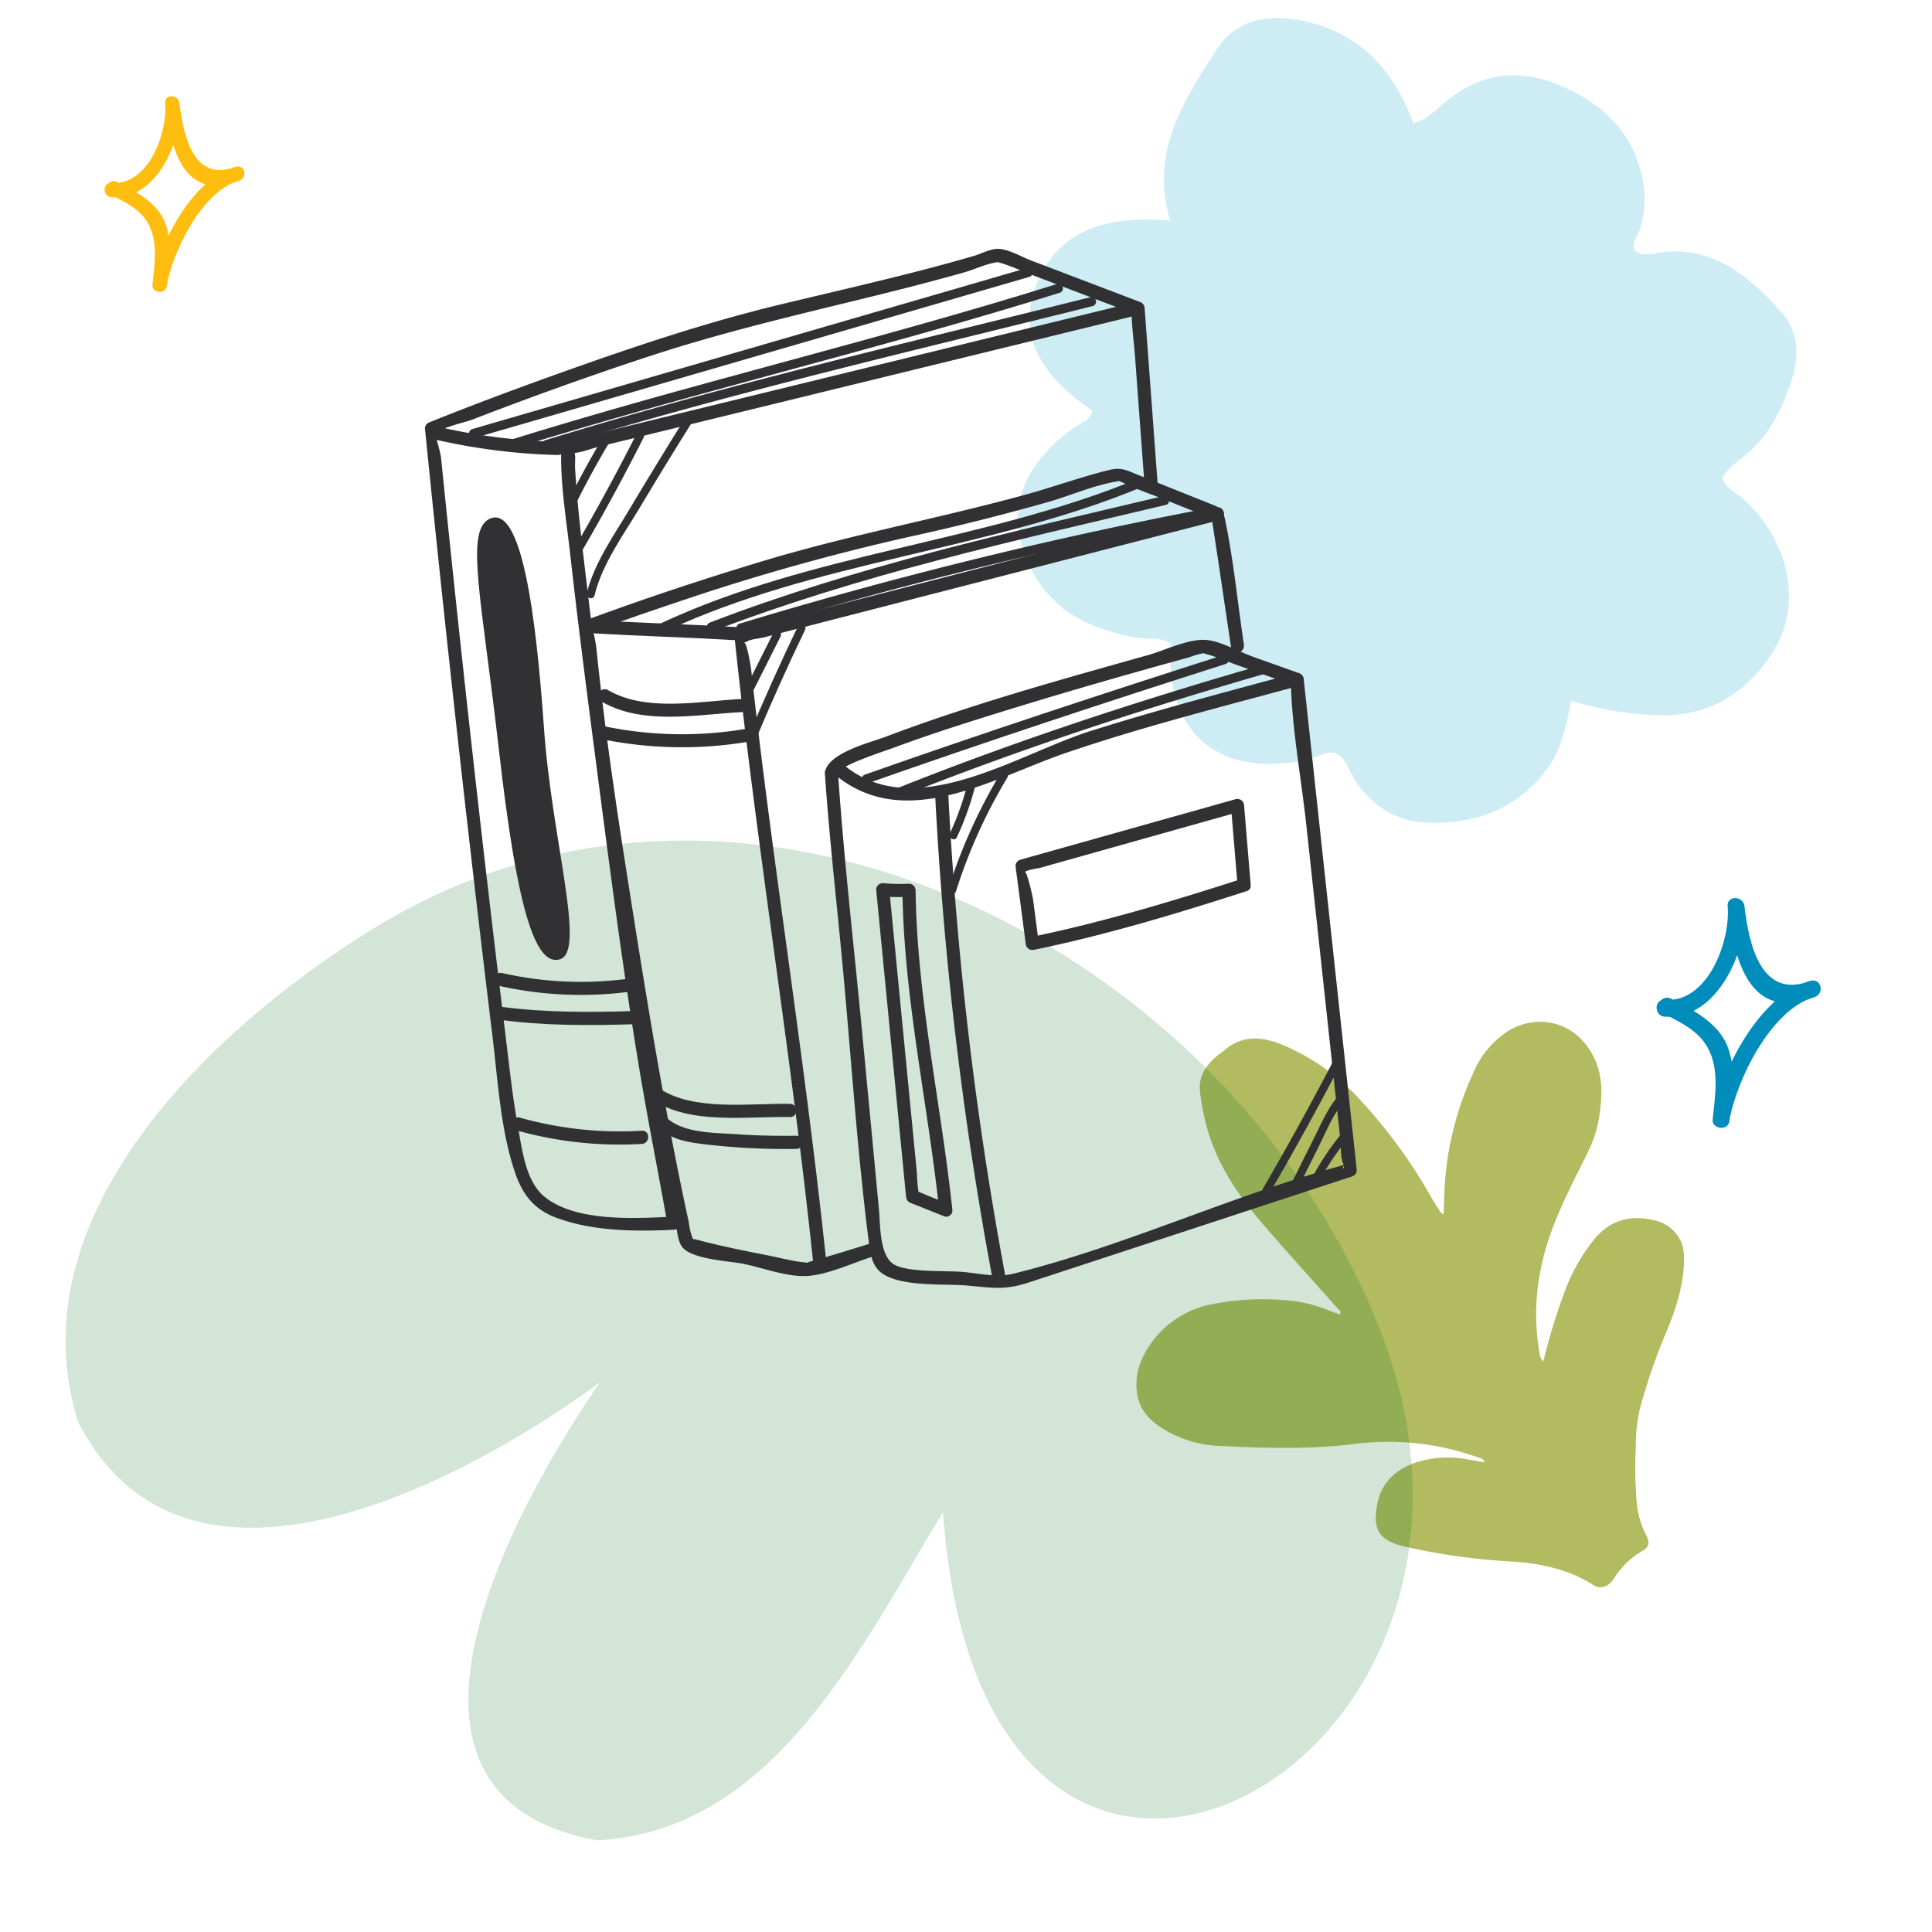 <svg xmlns="http://www.w3.org/2000/svg" xmlns:xlink="http://www.w3.org/1999/xlink" width="443" height="443" viewBox="0 0 443 443">
  <defs>
    <clipPath id="clip-path">
      <rect id="Rectangle_1690" data-name="Rectangle 1690" width="443" height="443" transform="translate(2581.119 6707.867)" fill="none" stroke="#7907ff" stroke-width="3" opacity="0.405"/>
    </clipPath>
    <clipPath id="clip-path-2">
      <rect id="Rectangle_1651" data-name="Rectangle 1651" width="178.53" height="184.536" fill="none"/>
    </clipPath>
    <clipPath id="clip-path-3">
      <rect id="Rectangle_1662" data-name="Rectangle 1662" width="129.042" height="137.862" fill="#97a328"/>
    </clipPath>
    <clipPath id="clip-path-4">
      <rect id="Rectangle_1661" data-name="Rectangle 1661" width="293.196" height="238.874" fill="#016d1a"/>
    </clipPath>
    <clipPath id="clip-path-5">
      <rect id="Rectangle_1603" data-name="Rectangle 1603" width="32.042" height="55.484" transform="translate(0)" fill="#ffbd0f"/>
    </clipPath>
    <clipPath id="clip-path-6">
      <rect id="Rectangle_1603-2" data-name="Rectangle 1603" width="37.623" height="65.148" transform="translate(0)" fill="#008dbc"/>
    </clipPath>
  </defs>
  <g id="Mask_Group_18" data-name="Mask Group 18" transform="translate(-2581.119 -6707.867)" clip-path="url(#clip-path)">
    <g id="Group_2063" data-name="Group 2063" transform="translate(2814.5 6711.995)" opacity="0.218" style="mix-blend-mode: multiply;isolation: isolate">
      <g id="Group_1995" data-name="Group 1995" clip-path="url(#clip-path-2)">
        <path id="Path_25975" data-name="Path 25975" d="M166.282,100.667c5.9-4.675,9.022-10.945,11.254-17.973,1.8-5.681,1.249-11.215-2.464-15.271-7.326-8-15.447-15.288-27.742-13.67-1.944.256-4.021,1.042-5.867-.413-.8-2.033.7-3.447,1.224-5.088a22.249,22.249,0,0,0,.378-12.123c-2.426-10.587-9.505-16.78-18.945-20.75-9.631-4.051-18.595-2.605-26.513,4.247-2.085,1.8-3.981,3.719-6.915,4.519-.527-1.34-.861-2.3-1.272-3.221C84.229,9.264,75.626,1.985,62.756.224,55.83-.723,49.469,1.289,45.773,6.965,38.108,18.732,30.231,30.754,34.915,46.447,21.583,45.312,9.832,47.922,4.536,60.5-1.02,73.7,6.761,83,17.121,90.064a6.026,6.026,0,0,1-.42,1.159c-1.287,1.682-3.377,2.258-4.941,3.494-10.5,8.3-15.411,18.282-8.662,31.7,4.9,9.735,13.947,13.939,24.316,15.677,2.484.416,5.163-.272,7.6,1.318-.013,1.246-.049,2.518-.035,3.788.181,16.258,10.27,25.344,26.361,23.637a25.208,25.208,0,0,0,7.507-1.618c3.647-1.619,5.258-.8,7.018,2.873,3.563,7.446,9.971,12.135,18.175,12.419,11,.382,20.742-3.237,27.529-12.655,3.088-4.286,4.174-9.294,5.3-15.3a75.872,75.872,0,0,0,20.987,3.327c11.387.1,19.67-5.644,25.4-14.765,6.664-10.615,3.683-24.777-6.266-34.243-1.83-1.741-4.4-2.739-5.464-5.3,1.069-2.174,3-3.505,4.77-4.908" transform="translate(0 0)" fill="#18a9cc"/>
      </g>
    </g>
    <g id="Group_2067" data-name="Group 2067" transform="matrix(-0.985, 0.174, -0.174, -0.985, 2979.781, 7066.268)" opacity="0.737">
      <g id="Group_2017" data-name="Group 2017" clip-path="url(#clip-path-3)">
        <path id="Path_26117" data-name="Path 26117" d="M123.892,52.683a26.229,26.229,0,0,0-10.5-5.329c-10.437-2.42-20.933-4.63-31.668-5.163A61.1,61.1,0,0,1,54.9,34.4c-.578-.319-1.38-.5-1.594-1.557,1.45.53,2.676,1,3.914,1.428a23.778,23.778,0,0,0,11.657,1.294c4.645-.737,8.395-3.016,10.2-7.5,2.6-6.467.686-8.8-4.34-11.04-.172-.076-.354-.129-.526-.2A145.417,145.417,0,0,0,50.879,9.328C44.541,7.73,38.548,5.335,33.626.789c-1.347-1.245-3.312-1.022-4.88.711a18.825,18.825,0,0,1-7.37,5.025c-1.9.73-2.176,1.546-1.609,3.484a20.51,20.51,0,0,1,.882,6.96A93.332,93.332,0,0,1,18.516,30.6a36.809,36.809,0,0,1-2.241,7.843A131.339,131.339,0,0,1,6.993,55.221c-3.1,4.842-5.772,9.94-6.816,15.686a8.495,8.495,0,0,0,5.248,9.841c4.961,2.16,9.636,1.878,14.006-1.677a43.082,43.082,0,0,0,9.4-11.522,137.614,137.614,0,0,0,7.232-14.289,3.061,3.061,0,0,1,.505,2.042c.014,10.876-3.413,20.732-9.187,29.783-3.03,4.749-6.472,9.238-9.8,13.792a27.682,27.682,0,0,0-4.008,7.738c-1.317,4.03-2.307,8.156-1.285,12.454,2.307,9.705,11.141,13.178,18.581,10.2a20.958,20.958,0,0,0,9.382-7.886,72.813,72.813,0,0,0,10.661-22.9c.678-2.6,1.18-5.247,1.789-7.989.308.288.5.385.56.535.512,1.212,1.047,2.417,1.49,3.655a118.572,118.572,0,0,0,13.018,26.2A50.231,50.231,0,0,0,81.885,134.9c4.261,2.826,8.824,4.276,13.743,1.376.889-.524,1.861-.918,2.717-1.489,2.523-1.686,4.307-3.782,4.466-7.072a56.159,56.159,0,0,0-.139-8.156c-.836-8.613-4.23-16.338-8.552-23.665C89.633,88.289,84.888,80.836,80.276,73.3c-.194-.317-.768-.639-.144-1.268.683.395,1.413.784,2.111,1.225A32.328,32.328,0,0,0,90.7,77.086a59.209,59.209,0,0,0,18.1,2.341,22.112,22.112,0,0,0,17.387-9.068,13.987,13.987,0,0,0,2.815-7.546c.349-4.374-1.962-7.582-5.115-10.13" transform="translate(0 0)" fill="#97a328"/>
      </g>
    </g>
    <g id="Group_2065" data-name="Group 2065" transform="translate(2819.551 7208.025) rotate(-137)" opacity="0.178" style="mix-blend-mode: multiply;isolation: isolate">
      <g id="Group_2012" data-name="Group 2012" transform="translate(22.138 -26.113)" clip-path="url(#clip-path-4)">
        <path id="Path_26116" data-name="Path 26116" d="M257.914,3.088c-50.584-18.394-74,49.791-81.358,88.171C171.5,57.1,153.111-16.482,105.507,14,77.055,43.179,91.545,88.043,98.727,123.15c-94.264-87.784-142.537,50.9-45.911,98.4,83.469,40.776,202.9,8.535,231.653-85.887C296.927,93.34,301.987,28.031,257.914,3.088" transform="translate(0 0)" fill="#016d1a"/>
      </g>
    </g>
    <g id="Group_2068" data-name="Group 2068" transform="translate(2605.119 6729.94)">
      <g id="Group_1890" data-name="Group 1890" transform="translate(0 0)" clip-path="url(#clip-path-5)">
        <path id="Path_11750" data-name="Path 11750" d="M45.232,23.162c10.356.73,16.335-13.149,15.578-21.593H57.528c1.238,10.568,4.278,22.79,17.045,17.749,1.918-.757,1.219-3.724-.872-3.165C63.9,18.77,56.177,33.587,54.671,42.82l3.224.436c.512-4.961,1.579-11.366-1.179-15.879-2.241-3.666-6.551-5.9-10.26-7.744-1.886-.937-3.55,1.893-1.657,2.834,3.281,1.631,6.9,3.344,8.775,6.626,2.4,4.194,1.522,9.467,1.038,14.162-.188,1.823,2.926,2.263,3.224.437,1.279-7.849,8.112-22.071,16.736-24.375q-.436-1.583-.872-3.165c-9.8,3.869-12.069-7.58-12.89-14.584-.241-2.056-3.473-2.126-3.283,0,.586,6.534-3.676,18.918-12.3,18.311-2.108-.148-2.1,3.135,0,3.283" transform="translate(-43.654 0)" fill="#ffbd0f"/>
      </g>
    </g>
    <g id="Group_2066" data-name="Group 2066" transform="translate(2960.969 6913.793)">
      <g id="Group_1890-2" data-name="Group 1890" transform="translate(0 0)" clip-path="url(#clip-path-6)">
        <path id="Path_11750-2" data-name="Path 11750" d="M45.507,27.2c12.159.857,19.181-15.44,18.292-25.354H59.944C61.4,14.25,64.967,28.6,79.958,22.683c2.252-.889,1.431-4.373-1.024-3.716C67.427,22.04,58.358,39.437,56.59,50.279l3.785.512c.6-5.825,1.854-13.345-1.384-18.645-2.631-4.3-7.692-6.928-12.047-9.092-2.214-1.1-4.169,2.223-1.946,3.328,3.853,1.915,8.1,3.927,10.3,7.78,2.816,4.924,1.787,11.116,1.218,16.629-.221,2.14,3.436,2.657,3.785.513,1.5-9.216,9.525-25.916,19.651-28.621q-.512-1.859-1.024-3.716C67.426,23.509,64.762,10.066,63.8,1.842c-.283-2.414-4.078-2.5-3.854,0,.688,7.672-4.316,22.213-14.438,21.5-2.476-.174-2.464,3.681,0,3.854" transform="translate(-43.654 0)" fill="#008dbc"/>
      </g>
    </g>
    <g id="Group_2073" data-name="Group 2073" transform="translate(2678.553 6471.135)">
      <g id="Group_2074" data-name="Group 2074" transform="translate(0.001 293.792)">
        <path id="Path_26244" data-name="Path 26244" d="M168.066,348.455q-1.521-20.522-3.04-41.045a1.589,1.589,0,0,0-1.108-1.455l-25.029-9.534c-2.245-.856-5.241-2.692-7.7-2.627-1.636.043-3.73,1.156-5.289,1.611-14.9,4.346-30.046,7.665-45.121,11.324-16.661,4.044-32.983,9.531-49.118,15.288-10.247,3.656-20.456,7.451-30.549,11.517a1.55,1.55,0,0,0-1.107,1.455Q7,404.652,15.467,474.157c1.254,10.272,1.828,21.361,5.124,31.232,1.69,5.061,4.247,8.5,9.208,10.435,8.356,3.251,18.453,3.322,27.3,2.883a1.536,1.536,0,0,0,1.456-1.911C50.106,469.357,43.186,421.807,37.5,373.942c-1.181-9.942-2.465-19.919-3.074-29.917-.063-1.033.19-2.728-.154-3.7-.324-.919-1.655.37-.51.325,2.038-.079,4.382-1.07,6.356-1.552l67.321-16.439,56.479-13.792c1.886-.46,1.088-3.372-.8-2.911L48.682,333.9l-16.3,3.981a1.539,1.539,0,0,0-1.108,1.455c-.311,8.107,1.147,16.493,2.044,24.523,1.6,14.273,3.406,28.522,5.266,42.762,3.235,24.785,6.366,49.635,10.427,74.3,2.018,12.254,4.461,24.448,6.639,36.677l1.455-1.91C48.32,516.123,34.48,517,27.35,511.08c-4.229-3.509-5.058-10.665-5.992-15.819-1.266-6.983-2.013-14.063-2.873-21.1q-2.14-17.537-4.185-35.085-4.165-35.746-7.933-71.538-.891-8.459-1.76-16.921-.467-4.557-.929-9.114c-.057-.564-1.3-5.713-1.61-5.116.712-1.354,7.308-2.872,8.612-3.374,13.774-5.3,27.666-10.324,41.7-14.892,17.176-5.59,34.615-9.564,52.129-13.9,6.392-1.583,12.772-3.23,19.109-5.017,2.475-.7,5.475-2.194,8.049-2.388.712-.053-1.127-.137.416.235a43.415,43.415,0,0,1,5.021,1.912l15.908,6.061,7.146,2.722a9.123,9.123,0,0,0,2.252.859c1.411.052-.388,1.169-.4-1.057.014,3.677.55,7.424.821,11.089q1.106,14.913,2.21,29.825c.142,1.926,3.163,1.941,3.019,0" transform="translate(-0.001 -293.792)" fill="#313133"/>
        <path id="Path_26245" data-name="Path 26245" d="M139.469,574.143c-4.485,1.345-8.951,2.795-13.464,4.039-2.093.577-.38.475-2.146.293-2.557-.263-5.15-.987-7.67-1.487-5.562-1.1-11.141-2.193-16.622-3.655-2.056-.548-.553.534-1.1-.557a15.874,15.874,0,0,1-.819-3.543c-5.618-25.814-9.808-52.022-13.919-78.109-2.514-15.948-4.888-31.931-6.671-47.979q-.3-2.7-.571-5.4c-.054-.537-.674-4.549-.949-3.715.124-.377-.855.759.1-.146a6.99,6.99,0,0,1,2.093-.759q8.631-3.115,17.339-6.016a515.19,515.19,0,0,1,53.44-15.028q15.795-3.452,31.36-7.866c5.144-1.453,10.518-3.846,15.783-4.742.793-.135.954-.167.145-.252a8.32,8.32,0,0,1,2.083.833c2.8,1.3,5.781,2.312,8.65,3.46l8.646,3.459c.884.353,1.8.664,2.663,1.065,1.407.655-.435-1.163-.307-.347,1.561,9.98,3,19.98,4.5,29.97.287,1.914,3.2,1.1,2.911-.8-1.418-9.45-2.334-19.126-4.272-28.48-.584-2.819-1.128-2.893-3.867-3.988l-16.03-6.412c-2.78-1.112-3.933-1.84-6.687-1.168-6.512,1.588-12.906,3.937-19.378,5.707-19.854,5.43-40.08,9.176-59.8,15.108-13.722,4.127-27.354,8.648-40.8,13.617a1.545,1.545,0,0,0-1.108,1.455c2.994,33.944,8.921,67.718,14.886,101.243,2.126,11.95,4.23,23.927,6.792,35.794.351,1.63.465,4.27,1.72,5.527,2.633,2.634,10.475,2.9,13.879,3.6,4.466.921,10.2,3.117,14.8,2.748,4.911-.394,10.463-3.139,15.2-4.56,1.856-.557,1.065-3.471-.8-2.911" transform="translate(-37.162 -346.113)" fill="#313133"/>
        <path id="Path_26246" data-name="Path 26246" d="M165.673,587.76c-3.094-29.57-7.316-59-11.3-88.456-2.139-15.816-4.193-31.644-5.939-47.509-.039-.356-1.066-7.132-1.8-6.263.147-.173.639-.05.8-.207.6-.572,2.917-.751,3.7-.952l78.548-20.221,26.1-6.719c1.879-.484,1.083-3.4-.8-2.911L159.35,439.14,145.7,442.654a1.519,1.519,0,0,0-1.108,1.455c5.023,48.009,13.037,95.643,18.06,143.651.2,1.913,3.221,1.933,3.019,0" transform="translate(-73.617 -355.234)" fill="#313133"/>
        <path id="Path_26247" data-name="Path 26247" d="M186.823,507.006c.959,14.211,2.58,28.4,3.923,42.58,2.052,21.652,3.415,43.5,6.167,65.075.369,2.888.815,5.811,3.56,7.38,4.964,2.838,13.977,1.949,19.531,2.5,6.187.614,8.535.907,13.846-.836l40.021-13.129,33.81-11.091a1.533,1.533,0,0,0,1.108-1.455q-5.308-49.1-10.616-98.2-.772-7.149-1.545-14.3a1.6,1.6,0,0,0-1.108-1.455l-10.641-3.8c-3.137-1.12-7.457-3.644-10.842-3.827-3.987-.216-9.323,2.422-13.083,3.479-20.221,5.681-40.631,11.318-60.286,18.767-3.254,1.233-13.491,3.741-13.844,8.308-.15,1.937,2.87,1.928,3.019,0,.13-1.679,10.828-5.1,12.568-5.75,7.87-2.939,15.886-5.5,23.906-7.993,14.616-4.544,29.334-8.771,44.092-12.828a17.816,17.816,0,0,1,3.671-1c-.478.013-.634.074.426.34,1.629.409,3.231,1.154,4.814,1.72l12.06,4.307c1.028.367,2.06.82,3.112,1.111.041.011-.861-2.2-.83-.888.259,10.93,2.393,22.134,3.567,32.994q2.838,26.251,5.676,52.5L305,590.861c.173,1.6.023,3.926.59,5.45.9,2.433-1.165.92,1.19.3-25.947,6.858-50.642,18.715-76.69,25.159-3.748.927-7.41.02-11.295-.365-3.994-.4-12.352.177-15.906-1.636-3.591-1.832-3.328-9.113-3.652-12.552q-1.925-20.416-3.872-40.832c-1.879-19.77-4.181-39.56-5.518-59.376-.13-1.928-3.15-1.942-3.019,0" transform="translate(-95.118 -386.786)" fill="#313133"/>
        <path id="Path_26248" data-name="Path 26248" d="M189.845,514.723c16.269,14.207,36.808,1.2,53.7-4.548,17.487-5.953,35.445-10.492,53.264-15.322a1.511,1.511,0,0,0-.8-2.911c-15.716,4.26-31.487,8.363-47.015,13.278-17.041,5.393-40.754,21.566-57.014,7.368-1.458-1.273-3.6.854-2.135,2.134" transform="translate(-96.409 -394.649)" fill="#313133"/>
        <path id="Path_26249" data-name="Path 26249" d="M238.3,546.647a836.792,836.792,0,0,0,13.1,110.92c.355,1.907,3.265,1.1,2.911-.8a830.671,830.671,0,0,1-12.988-110.117c-.1-1.933-3.117-1.945-3.019,0" transform="translate(-121.328 -421.791)" fill="#313133"/>
        <path id="Path_26250" data-name="Path 26250" d="M74.565,470.135c11.567.669,23.15,1,34.717,1.673,1.941.112,1.934-2.907,0-3.019-11.567-.669-23.15-1-34.717-1.673-1.941-.112-1.934,2.907,0,3.019" transform="translate(-37.225 -382.037)" fill="#313133"/>
        <path id="Path_26251" data-name="Path 26251" d="M2.443,379.529a140.3,140.3,0,0,0,28.751,3.679c1.943.047,1.943-2.972,0-3.019a136.447,136.447,0,0,1-27.948-3.571c-1.89-.443-2.7,2.467-.8,2.911" transform="translate(-0.694 -335.939)" fill="#313133"/>
        <path id="Path_26252" data-name="Path 26252" d="M110.453,436.152c34.646-16.263,73.755-18.436,109.012-32.981,1.232-.508.692-2.541-.559-2.025-35.427,14.615-74.691,16.847-109.514,33.192-1.223.574-.158,2.385,1.06,1.813" transform="translate(-55.422 -348.409)" fill="#313133"/>
        <path id="Path_26253" data-name="Path 26253" d="M132.914,440.278c33.635-12.93,69-20.725,103.991-29,1.314-.311.757-2.336-.559-2.025-34.988,8.273-70.355,16.069-103.99,29-1.249.48-.707,2.511.558,2.025" transform="translate(-67.029 -352.562)" fill="#313133"/>
        <path id="Path_26254" data-name="Path 26254" d="M146.8,444.089a1048.3,1048.3,0,0,1,104.126-25.813c1.325-.258.764-2.282-.558-2.025a1048.4,1048.4,0,0,0-104.126,25.814,1.051,1.051,0,0,0,.558,2.025" transform="translate(-74.084 -356.13)" fill="#313133"/>
        <path id="Path_26255" data-name="Path 26255" d="M205.391,512.947c27.211-9.576,54.61-18.6,82.091-27.363,1.283-.409.734-2.438-.558-2.025-27.48,8.769-54.88,17.788-82.091,27.364-1.266.446-.722,2.475.558,2.025" transform="translate(-103.924 -390.383)" fill="#313133"/>
        <path id="Path_26256" data-name="Path 26256" d="M220.894,518.087c27.542-10.983,55.8-20.2,84.294-28.39a1.051,1.051,0,0,0-.558-2.025c-28.49,8.185-56.753,17.406-84.294,28.39-1.24.494-.7,2.526.558,2.025" transform="translate(-111.826 -392.482)" fill="#313133"/>
        <path id="Path_26257" data-name="Path 26257" d="M21.882,341.653l127.208-36.927a1.051,1.051,0,0,0-.559-2.025L21.324,339.629a1.051,1.051,0,0,0,.558,2.025" transform="translate(-10.481 -298.304)" fill="#313133"/>
        <path id="Path_26258" data-name="Path 26258" d="M37.178,348.289c41.909-13.113,84.739-23.024,126.647-36.137,1.286-.4.737-2.43-.558-2.025C121.358,323.24,78.529,333.151,36.62,346.264c-1.286.4-.737,2.43.558,2.025" transform="translate(-18.272 -302.082)" fill="#313133"/>
        <path id="Path_26259" data-name="Path 26259" d="M55.955,351.164c41.184-12.672,83.245-22.362,125.031-32.8a1.051,1.051,0,0,0-.559-2.025c-41.785,10.437-83.846,20.126-125.03,32.8-1.288.4-.739,2.424.558,2.025" transform="translate(-27.832 -305.254)" fill="#313133"/>
        <path id="Path_26260" data-name="Path 26260" d="M75.371,379.527q-4.576,7.581-8.514,15.506c-.525,1.056,1.06,1.987,1.586.927q3.941-7.929,8.514-15.506a.919.919,0,0,0-1.586-.927" transform="translate(-33.987 -337.22)" fill="#313133"/>
        <path id="Path_26261" data-name="Path 26261" d="M83.364,379.573q-7.009,13.868-14.868,27.27a.919.919,0,0,0,1.586.927q7.861-13.4,14.868-27.27c.532-1.053-1.052-1.984-1.586-.927" transform="translate(-34.807 -337.23)" fill="#313133"/>
        <path id="Path_26262" data-name="Path 26262" d="M98.293,371.916q-6.638,10.6-13.052,21.346c-3.6,6.036-7.967,12.147-9.662,19.061-.281,1.149,1.49,1.638,1.772.489,1.772-7.233,6.581-13.786,10.361-20.1q5.98-10,12.167-19.864c.629-1.005-.96-1.929-1.586-.927" transform="translate(-38.465 -333.348)" fill="#313133"/>
        <path id="Path_26263" data-name="Path 26263" d="M420.8,706.028a62.865,62.865,0,0,0-7.59,11.506c-.537,1.051,1.048,1.982,1.586.927a60.732,60.732,0,0,1,7.3-11.134c.749-.9-.544-2.211-1.3-1.3" transform="translate(-210.331 -503.522)" fill="#313133"/>
        <path id="Path_26264" data-name="Path 26264" d="M415.661,687.7c-2.747,2.7-4.2,6.192-5.9,9.6l-6.042,12.128c-.525,1.055,1.059,1.987,1.587.927l5.33-10.7c1.823-3.66,3.37-7.75,6.326-10.654.845-.83-.455-2.129-1.3-1.3" transform="translate(-205.498 -494.215)" fill="#313133"/>
        <path id="Path_26265" data-name="Path 26265" d="M407.432,672.842q-7.717,14.771-16.088,29.18a.919.919,0,0,0,1.586.927q8.371-14.41,16.088-29.18c.547-1.047-1.038-1.977-1.586-.927" transform="translate(-199.184 -486.549)" fill="#313133"/>
        <path id="Path_26266" data-name="Path 26266" d="M27.2,419.591c-5.643,2.729-1.758,18.41,2.2,53.183S37.46,522.5,43.419,520.558s-1.912-27.3-3.718-53.077-5.128-51.454-12.5-47.89" transform="translate(-12.409 -357.672)" fill="#313133"/>
        <path id="Path_26267" data-name="Path 26267" d="M33.3,634.958a85.76,85.76,0,0,0,31.485,1.166c1.915-.28,1.1-3.189-.8-2.911a81.874,81.874,0,0,1-29.88-1.166c-1.891-.437-2.7,2.473-.8,2.911" transform="translate(-16.407 -465.99)" fill="#313133"/>
        <path id="Path_26268" data-name="Path 26268" d="M34.744,650.942c10,1.3,20.14,1.244,30.2.936,1.938-.059,1.947-3.079,0-3.019-10.058.308-20.2.361-30.2-.936-1.921-.249-1.9,2.772,0,3.019" transform="translate(-16.96 -474.088)" fill="#313133"/>
        <path id="Path_26269" data-name="Path 26269" d="M41.452,702.441a87.343,87.343,0,0,0,28.854,3.134c1.931-.111,1.944-3.131,0-3.019a84.943,84.943,0,0,1-28.051-3.026,1.511,1.511,0,0,0-.8,2.911" transform="translate(-20.563 -500.34)" fill="#313133"/>
        <path id="Path_26270" data-name="Path 26270" d="M81.649,502.266c9.446,5.541,21.765,2.993,32.171,2.463,1.933-.1,1.945-3.117,0-3.019-9.641.491-21.929,3.063-30.647-2.051a1.51,1.51,0,0,0-1.524,2.606" transform="translate(-41.201 -398.497)" fill="#313133"/>
        <path id="Path_26271" data-name="Path 26271" d="M79.745,519.411a91.935,91.935,0,0,0,34.754.717c1.911-.323,1.1-3.232-.8-2.911a87.634,87.634,0,0,1-33.149-.717c-1.895-.4-2.7,2.507-.8,2.911" transform="translate(-40.05 -407.163)" fill="#313133"/>
        <path id="Path_26272" data-name="Path 26272" d="M105.389,688.1c8.593,5.923,21.757,3.853,31.638,4.06,1.943.041,1.943-2.978,0-3.019-9.2-.192-22.189,1.814-30.114-3.648-1.6-1.1-3.114,1.51-1.524,2.606" transform="translate(-53.315 -493.087)" fill="#313133"/>
        <path id="Path_26273" data-name="Path 26273" d="M108.065,701.415c3.26,2.958,7.109,3.5,11.363,4a157.185,157.185,0,0,0,20.581,1,1.51,1.51,0,0,0,0-3.019c-4.585.061-9.163-.023-13.739-.349-5.058-.361-12.074-.145-16.071-3.772-1.436-1.3-3.577.826-2.135,2.135" transform="translate(-54.778 -500.037)" fill="#313133"/>
        <path id="Path_26274" data-name="Path 26274" d="M228.261,665.018c-2.6-24.432-8.123-48.644-8.429-73.284a1.526,1.526,0,0,0-1.509-1.509,43.188,43.188,0,0,1-6.022-.126,1.513,1.513,0,0,0-1.509,1.509l6.85,70.37a1.6,1.6,0,0,0,1.107,1.455l7.6,3.04c1.8.722,2.587-2.2.8-2.911l-4.926-1.97a22.084,22.084,0,0,0-2.174-.869c-1.142-.319.805,1.857.587,1.05a31.75,31.75,0,0,1-.488-5.013q-1.175-12.064-2.349-24.127l-3.994-41.025-1.509,1.509a43.273,43.273,0,0,0,6.022.126l-1.51-1.509c.307,24.638,5.831,48.858,8.429,73.284.2,1.912,3.224,1.932,3.019,0" transform="translate(-107.321 -444.653)" fill="#313133"/>
        <path id="Path_26275" data-name="Path 26275" d="M249.319,541.882a63.736,63.736,0,0,1-4.166,11.887c-.5,1.065,1.086,2,1.586.927a66.192,66.192,0,0,0,4.351-12.326c.28-1.149-1.491-1.639-1.772-.488" transform="translate(-124.77 -419.772)" fill="#313133"/>
        <path id="Path_26276" data-name="Path 26276" d="M256.4,538.368a124.046,124.046,0,0,0-11.973,26.526c-.358,1.129,1.415,1.614,1.772.488A122.034,122.034,0,0,1,257.991,539.3a.919.919,0,0,0-1.586-.927" transform="translate(-124.427 -418.093)" fill="#313133"/>
        <path id="Path_26277" data-name="Path 26277" d="M155.709,472.469l-6.825,13.562c-.53,1.054,1.054,1.985,1.586.927L157.3,473.4c.53-1.053-1.054-1.985-1.586-.927" transform="translate(-75.749 -384.527)" fill="#313133"/>
        <path id="Path_26278" data-name="Path 26278" d="M162.211,469.4q-6.146,12.8-11.621,25.9c-.456,1.089,1.321,1.565,1.772.488q5.388-12.878,11.435-25.457c.509-1.061-1.074-1.994-1.586-.927" transform="translate(-76.635 -382.964)" fill="#313133"/>
        <path id="Path_26279" data-name="Path 26279" d="M327.893,569.03c-15.957,5.149-32.144,10.023-48.577,13.4l1.91,1.455q-.667-5.07-1.335-10.141c-.088-.664-1.495-6.956-1.943-6.2.292-.5,3.077-.865,3.609-1.015l17.167-4.828,28.45-8-1.911-1.455q.761,9.121,1.52,18.242c.161,1.922,3.18,1.939,3.019,0q-.76-9.121-1.52-18.242a1.53,1.53,0,0,0-1.91-1.455L276.98,564.679a1.521,1.521,0,0,0-1.108,1.455q1.168,8.874,2.336,17.747a1.541,1.541,0,0,0,1.911,1.455c16.433-3.372,32.62-8.246,48.577-13.4,1.841-.594,1.054-3.51-.8-2.911" transform="translate(-140.455 -424.61)" fill="#313133"/>
      </g>
    </g>
  </g>
</svg>
